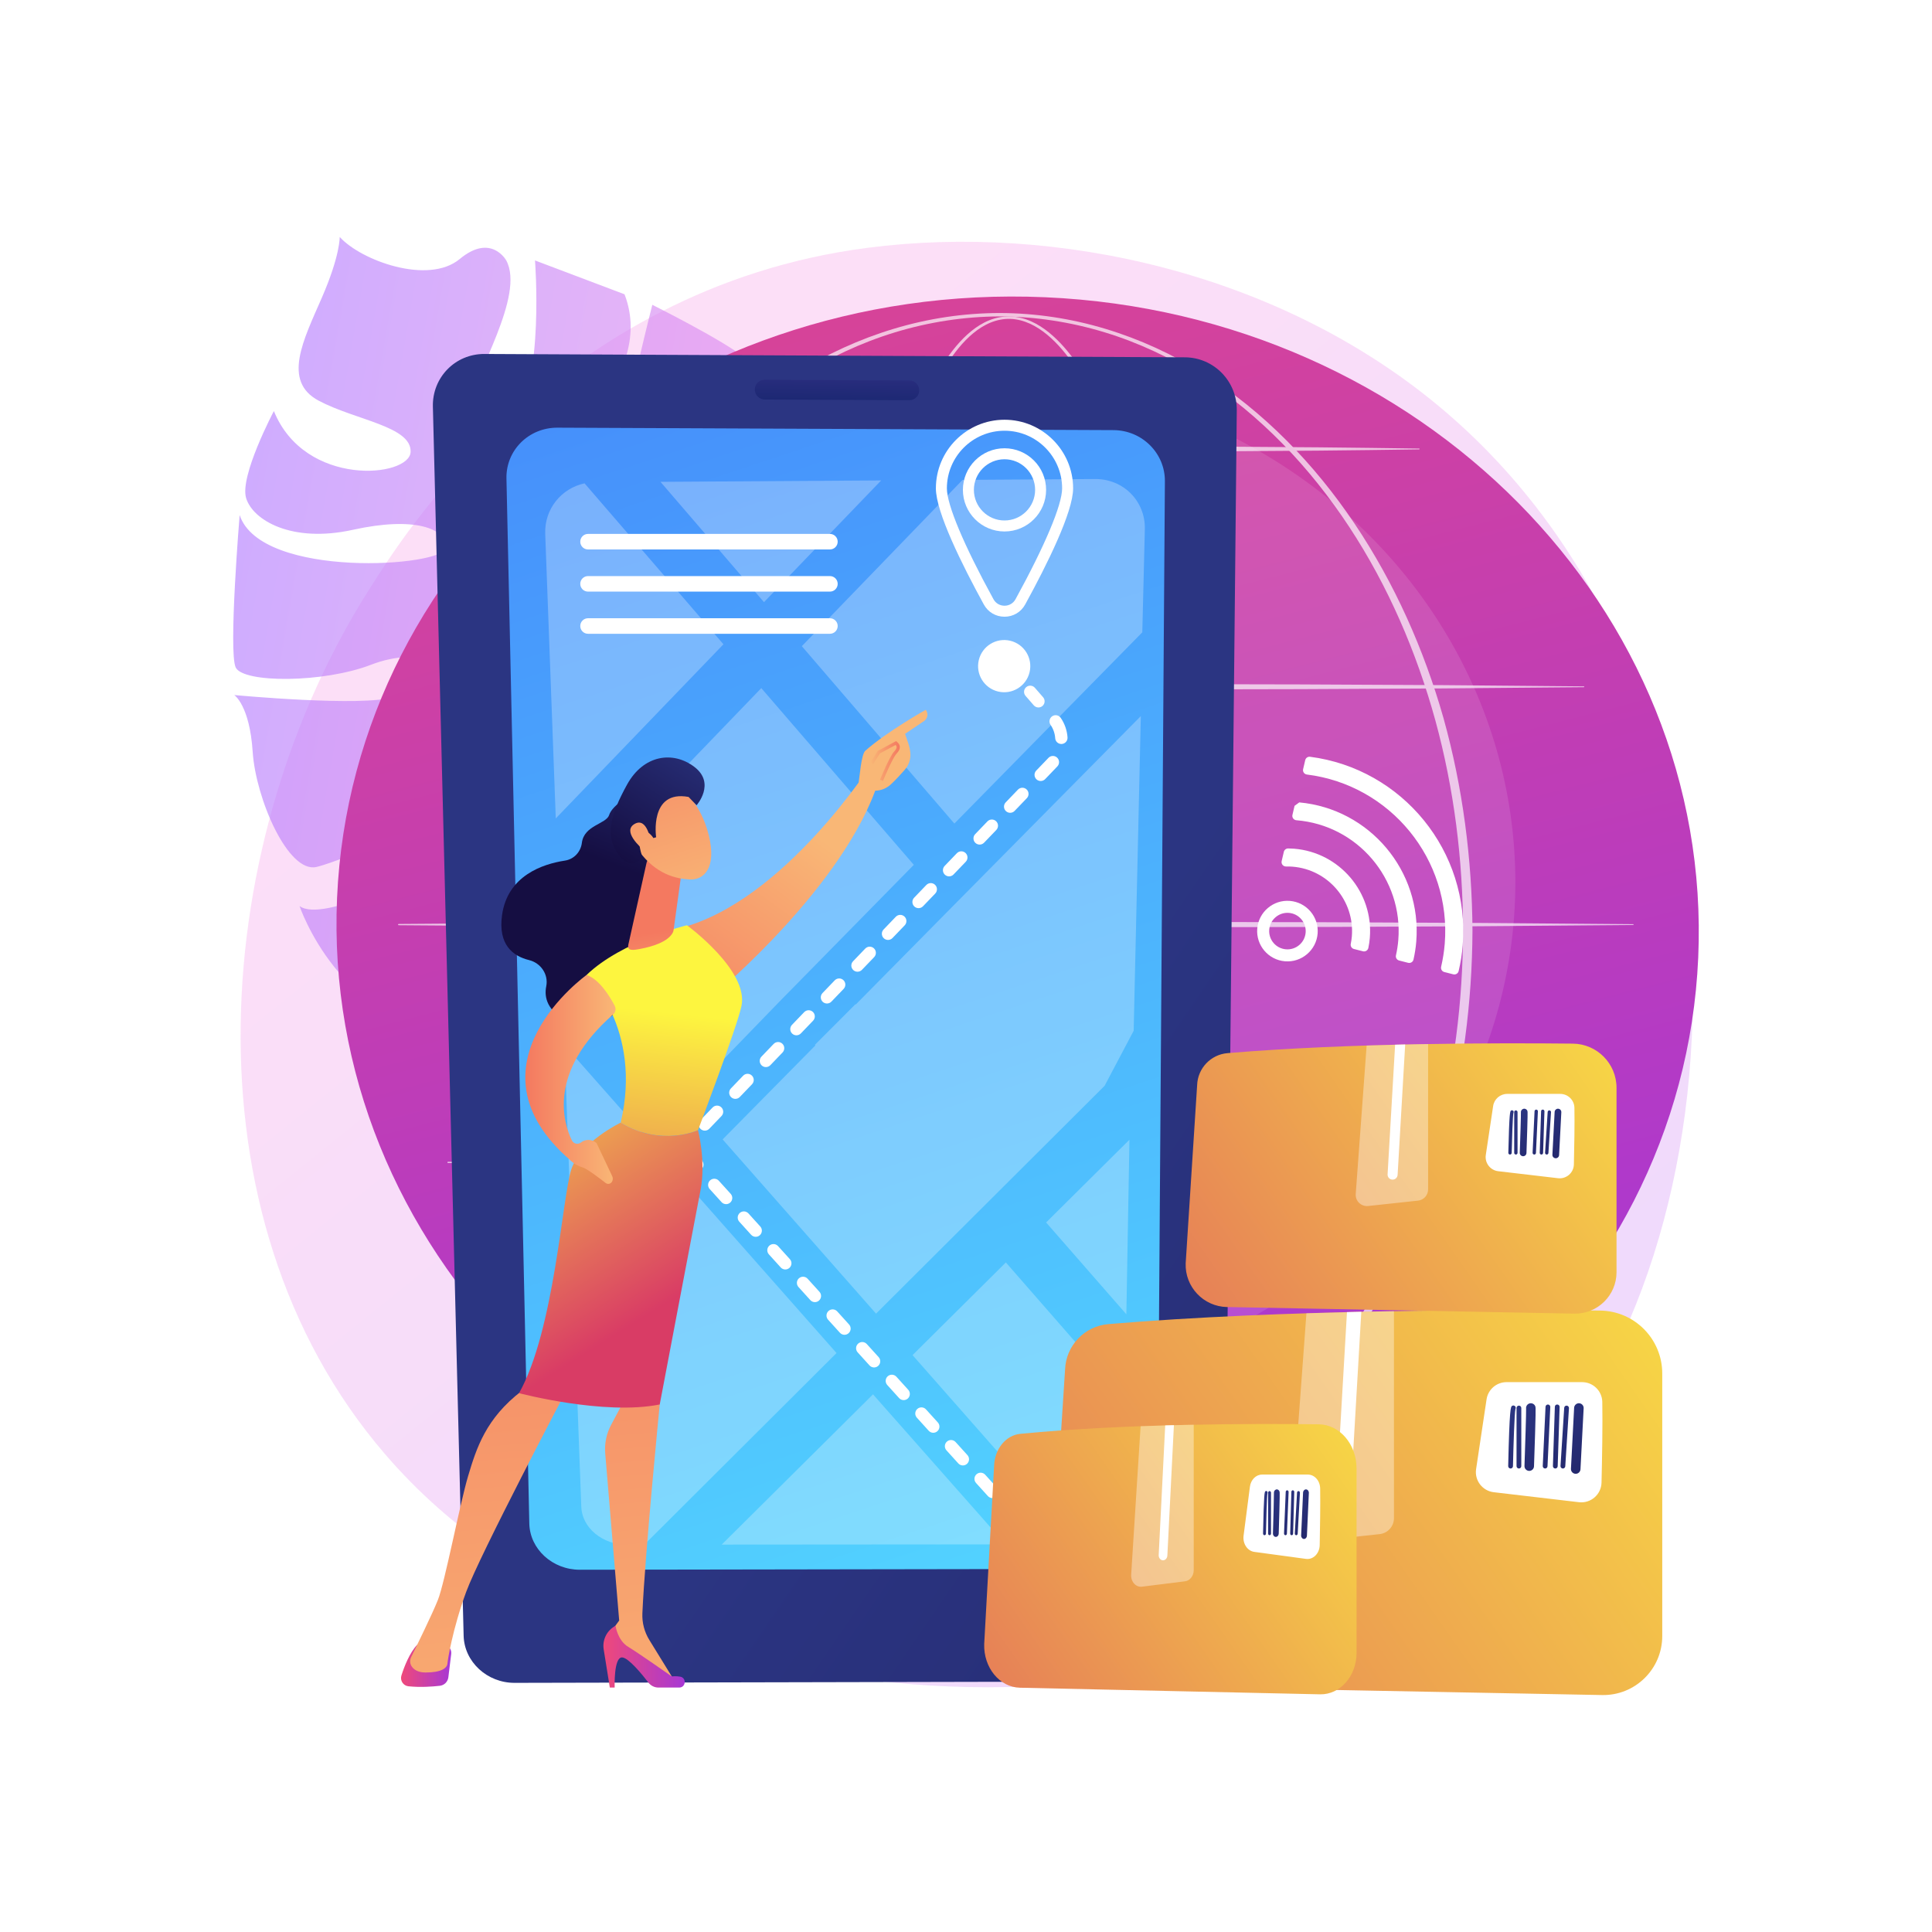 <?xml version="1.0" encoding="utf-8"?>
<!-- Generator: Adobe Illustrator 27.5.0, SVG Export Plug-In . SVG Version: 6.00 Build 0)  -->
<svg version="1.1" xmlns="http://www.w3.org/2000/svg" xmlns:xlink="http://www.w3.org/1999/xlink" x="0px" y="0px"
	 viewBox="0 0 3710 3710" style="enable-background:new 0 0 3710 3710;" xml:space="preserve">
<g id="Background">
	<g>
		<g>
			<rect style="fill:#FFFFFF;" width="3710" height="3710"/>
		</g>
	</g>
</g>
<g id="Illustration">
	<g>
		<linearGradient id="SVGID_1_" gradientUnits="userSpaceOnUse" x1="3603.569" y1="4067.809" x2="1124.538" y2="989.008">
			<stop  offset="0" style="stop-color:#B37CFF"/>
			<stop  offset="1" style="stop-color:#F895E7"/>
		</linearGradient>
		<path style="opacity:0.3;fill:url(#SVGID_1_);" d="M2927.399,2849.6c-57.262,59.726-111.442,98.243-154.25,128.674
			c-503.188,357.709-1098.593,253.439-1225.133,227.975c-186.86-37.602-548.057-110.286-809.196-414.544
			c-395.081-460.318-333.561-1185.536-27.109-1664.263c56.055-87.567,352.153-573.586,953.971-651.528
			c364.214-47.17,788.77,47.966,1096.222,303.171C3407.271,1314.784,3361.328,2396.991,2927.399,2849.6z"/>
		
			<linearGradient id="SVGID_00000142157930380804817440000002227282064179879824_" gradientUnits="userSpaceOnUse" x1="274.344" y1="1319.683" x2="1711.121" y2="1319.683" gradientTransform="matrix(0.985 0.172 -0.172 0.985 385.385 -176.812)">
			<stop  offset="0" style="stop-color:#B37CFF"/>
			<stop  offset="1" style="stop-color:#F895E7"/>
		</linearGradient>
		<path style="opacity:0.63;fill:url(#SVGID_00000142157930380804817440000002227282064179879824_);" d="M1049.14,962.195
			c-14.74-84.616,215.775-227.014,150.135-397.066l-171.921-65.005c0,0,18.137,229.019-40.72,312.2
			c-58.857,83.181-96.093,28.799-85.659-32.389c10.432-61.185,107.322-211.944,71.336-279.54c0,0-28.9-53.33-89.531-3.005
			C822.151,547.714,692.574,499.95,652.344,455c0,0,1.062,35.4-34.262,116.561c-35.325,81.162-76.686,160.324-6.116,197.849
			c70.568,37.527,178.477,49.205,176.522,98.388c-1.957,49.182-202.818,68.919-262.556-78.474c0,0-66.024,124.802-53.347,167.037
			c12.675,42.234,87.247,87.07,205.277,60.978c118.031-26.095,179.908-2.698,178.441,34.189
			c-1.467,36.887-355.036,61.286-396.105-62.409c0,0-21.703,262.207-7.628,292.49c14.073,30.282,168.404,30.393,260.761-5.41
			c92.357-35.799,185.054-0.75,205.064,31.777c20.01,32.527-104.721,10.326-162.161,30.208c-57.44,19.882-306.348-3.51-306.348-3.51
			s29.487,19.471,35.346,109.05c5.856,89.578,67.86,233.666,122.547,221.064c54.688-12.604,301.267-123.217,386.053-128.6
			c84.786-5.383,154.015,8.313,115.427,39.482c-38.59,31.172-147.965,39.738-224.537,69.029
			c-76.571,29.288-264.031,128.975-309.484,95.149c0,0,76.468,228.603,302.031,247.325c0,0,105.071-60.116,159.775-160.075
			c54.704-99.962,82.138-139.511,121.29-133.029c39.15,6.484,0.707,75.15-34.986,136.538
			c-35.692,61.387-115.8,205.825-168.879,214.879c0,0,341.139,8.343,386.495-219.96c42.536-214.106,20.206-240.517,17.266-242.976
			c11.581,8.349,364.038,257.87,493.337-208.785c0,0-59.283,98.228-135.687,90.14c-76.403-8.087-197.409,54.322-198.783-0.279
			c-1.374-54.601,276.064-24.582,327.512-129.934c51.448-105.353-7.547-274.38-129.364-317.804c0,0,2.42,107.557-94.928,174.752
			c-97.349,67.195-246.818,131.325-215.427,43.35s314.99-215.237,326.608-293.288c11.615-78.048-224.419-223.976-224.419-223.976
			s-3.098,41.201-63.176,167.084c-60.079,125.886-154.333,256.653-170.597,221.384c-16.261-35.272,51.281-116.287,108.914-190.986
			c57.632-74.698,86.913-193.627,48.839-226.226c-38.072-32.599-178.418-102.68-178.418-102.68s-44.841,176.399-57.367,258.219
			C1182.744,925.349,1063.878,1046.81,1049.14,962.195z M1349.449,1408.373c-77.233,82.936-76.556-12.828-62.147-77.394
			C1298.242,1281.966,1426.683,1325.439,1349.449,1408.373z M1225.136,1232.589c-49.835,56.04-87.883,48.244-83.825,6.773
			C1150.638,1144.072,1274.97,1176.549,1225.136,1232.589z M1072.226,1062.447c-25.065,32.127-42.988,37.83-58.869-5.617
			C997.475,1013.384,1097.29,1030.323,1072.226,1062.447z"/>
		<g>
			
				<linearGradient id="SVGID_00000067214935756766978590000015267859696597028503_" gradientUnits="userSpaceOnUse" x1="2253.727" y1="2942.373" x2="1339.141" y2="-601.648">
				<stop  offset="0" style="stop-color:#A737D5"/>
				<stop  offset="1" style="stop-color:#EF497A"/>
			</linearGradient>
			<path style="fill:url(#SVGID_00000067214935756766978590000015267859696597028503_);" d="M3261.077,1838.95
				c-29.355,668.691-638.276,1185.085-1360.063,1153.399S617.902,2392.895,647.257,1724.203
				c29.356-668.691,638.276-1185.085,1360.063-1153.399S3290.433,1170.259,3261.077,1838.95z"/>
			<ellipse style="opacity:0.11;fill:#FFFFFF;" cx="1883.366" cy="1694.137" rx="1026.507" ry="969.722"/>
			<g style="opacity:0.68;">
				<path style="fill:#FFFFFF;" d="M2288.361,1787.431c-0.314,213.753-14.973,427.941-52.642,638.667
					c-9.537,52.638-20.593,105.024-33.765,156.912c-13.213,51.868-28.468,103.286-47.146,153.558
					c-18.834,50.141-40.694,99.56-70.336,144.728c-14.938,22.419-31.88,43.9-52.789,61.571
					c-10.451,8.779-21.929,16.565-34.554,22.269c-12.599,5.667-26.368,9.255-40.343,9.504c-13.956,0.408-27.934-2.324-40.781-7.498
					c-12.897-5.124-24.654-12.559-35.357-21.048c-21.408-17.121-38.724-38.366-53.929-60.607
					c-30.168-44.845-52.325-94.165-71.355-144.228c-18.914-50.186-34.319-101.563-47.647-153.399
					c-13.304-51.854-24.471-104.216-34.086-156.838c-19.19-105.265-32.278-211.542-41.11-318.111
					c-8.769-106.587-13.164-213.514-13.704-320.457c-0.263-53.465,1.196-106.92,3.097-160.343
					c2.002-53.422,4.944-106.809,8.877-160.124c7.908-106.617,19.719-212.996,37.278-318.502
					c8.81-52.74,19.083-105.258,31.44-157.311c12.388-52.035,26.785-103.657,44.643-154.16
					c8.975-25.228,18.789-50.187,29.981-74.559c11.175-24.367,23.681-48.201,38.378-70.736
					c14.731-22.435,31.666-43.851,52.753-60.993c10.542-8.496,22.157-15.889,34.882-20.897c12.674-5.073,26.426-7.642,40.105-7.122
					c13.687,0.389,27.181,3.802,39.63,9.285c12.467,5.509,23.922,13.001,34.439,21.494c21.035,17.094,38.445,37.993,53.89,59.94
					c30.707,44.199,53.856,92.943,73.908,142.539c19.906,49.732,36.341,100.752,50.657,152.299
					c14.265,51.571,26.345,103.718,36.798,156.17C2270.94,1359.426,2287.743,1573.641,2288.361,1787.431z M2272.539,1787.431
					c0.196-106.507-3.852-213.042-12.704-319.18c-8.726-106.134-21.946-211.963-41.642-316.62
					c-9.835-52.321-21.289-104.346-34.918-155.795c-13.677-51.423-29.465-102.321-48.686-151.902
					c-19.358-49.441-41.808-98.015-71.598-141.899c-14.974-21.788-31.866-42.481-52.136-59.316
					c-10.131-8.367-21.13-15.72-33.033-21.134c-11.89-5.35-24.697-8.856-37.722-9.198c-13.016-0.413-26.016,2.206-38.056,7.161
					c-12.083,4.906-23.175,12.124-33.288,20.457c-20.232,16.809-36.625,37.952-50.872,60.188
					c-14.221,22.331-26.328,46.016-37.125,70.258c-10.816,24.247-20.279,49.107-28.915,74.244
					c-17.178,50.326-30.935,101.811-42.694,153.714c-11.728,51.923-21.384,104.317-29.583,156.931
					c-16.338,105.254-26.948,211.37-33.665,317.681c-6.785,106.326-9.128,212.892-8.936,319.412
					c-0.282,106.502,3.277,213.034,11.192,319.248c7.979,106.196,20.199,212.125,38.488,317.014
					c9.164,52.433,19.87,104.598,32.696,156.226c12.846,51.609,27.753,102.734,46.101,152.576
					c18.448,49.709,40.02,98.615,69.174,142.663c14.673,21.84,31.367,42.555,51.6,58.977c10.11,8.148,21.114,15.199,33.008,20.026
					c11.858,4.84,24.582,7.53,37.33,7.1c12.744-0.328,25.301-3.694,36.958-9.042c11.675-5.385,22.444-12.79,32.334-21.233
					c19.795-16.989,36.134-37.964,50.548-59.992c28.644-44.397,49.906-93.412,68.146-143.204
					c18.101-49.934,32.844-101.101,45.559-152.742c12.68-51.663,23.258-103.852,32.332-156.3
					c18.166-104.908,30.235-210.85,38.26-317.045C2268.827,2000.502,2272.581,1893.959,2272.539,1787.431z"/>
				<path style="fill:#FFFFFF;" d="M2827.592,1787.431c-0.739,137.651-18.431,275.362-55.28,408.105
					c-37.492,132.438-94.01,259.847-170.741,374.235c-38.37,57.132-81.839,110.909-130.411,159.699
					c-48.551,48.777-102.246,92.55-160.532,129.234c-58.339,36.543-121.349,65.796-187.308,85.642
					c-65.92,19.894-134.736,30.272-203.615,30.341c-68.878-0.006-137.713-10.322-203.669-30.161
					c-65.994-19.792-129.055-48.998-187.454-85.504c-58.346-36.646-112.12-80.381-160.75-129.137
					c-48.652-48.77-92.208-102.535-130.665-159.667c-76.886-114.403-133.522-241.868-171.19-374.371
					c-18.541-66.374-32.319-134.058-41.447-202.345c-9.08-68.298-13.641-137.173-13.954-206.072
					c0.356-68.9,4.961-137.769,14.082-206.056c9.172-68.275,23.002-135.94,41.587-202.287
					c37.762-132.45,94.485-259.828,171.421-374.113c38.473-57.079,82.034-110.786,130.681-159.49
					c48.63-48.682,102.366-92.376,160.702-128.906c58.381-36.412,121.428-65.402,187.307-85.186
					c65.836-19.867,134.562-30.229,203.349-30.296c68.787,0.125,137.495,10.545,203.299,30.462
					c65.845,19.837,128.838,48.885,187.158,85.336c58.273,36.572,111.932,80.302,160.482,129.005
					c48.566,48.726,92.041,102.443,130.427,159.523c76.78,114.269,133.388,241.591,170.971,373.977
					C2808.974,1512.092,2826.76,1649.779,2827.592,1787.431z M2809.455,1787.431c-0.199-136.089-17.151-272.323-53.058-403.69
					c-36.106-131.165-90.472-257.794-165.317-371.672c-37.402-56.88-79.882-110.494-127.461-159.23
					c-47.597-48.66-100.171-92.684-157.669-129.275c-57.568-36.386-119.735-65.674-184.92-85.483
					c-65.152-19.824-133.176-30.245-201.324-30.472c-68.148,0.285-136.154,10.763-201.274,30.637
					c-65.152,19.862-127.264,49.208-184.771,85.633c-57.435,36.633-109.931,80.693-157.449,129.373
					c-47.498,48.757-89.892,102.382-127.208,159.263c-74.689,113.863-128.938,240.435-164.866,371.535
					c-17.899,65.625-30.859,132.541-39.64,199.955c-8.802,67.422-13.146,135.413-13.298,203.425
					c0.195,68.011,4.581,135.996,13.425,203.407c8.825,67.402,21.837,134.298,39.78,199.896
					c36.021,131.047,90.36,257.533,165.099,371.278c37.33,56.828,79.731,110.394,127.224,159.086
					c47.517,48.606,99.975,92.626,157.4,129.142c57.49,36.332,119.587,65.459,184.624,85.315
					c65.002,19.902,132.896,30.427,200.954,30.772c68.058-0.282,135.971-10.745,201.008-30.592
					c65.072-19.801,127.22-48.883,184.77-85.177c57.486-36.48,110.022-80.46,157.62-129.046
					c47.573-48.67,90.06-102.225,127.476-159.053c74.895-113.76,129.351-240.302,165.548-371.414
					C2792.117,2059.729,2809.163,1923.518,2809.455,1787.431z"/>
				<path style="fill:#FFFFFF;" d="M860.276,1320.014c-0.658-0.006-1.188-0.544-1.183-1.202c0.005-0.652,0.534-1.178,1.183-1.183
					l272.65-2.203l272.65-1.248l545.299-1.006l545.3,1.108l272.65,1.364l272.65,2.378c0.442,0.004,0.797,0.365,0.793,0.808
					c-0.003,0.437-0.358,0.789-0.793,0.793l-272.65,2.378l-272.65,1.363l-545.3,1.109l-545.299-1.007l-272.65-1.248
					L860.276,1320.014z"/>
				<path style="fill:#FFFFFF;" d="M1175.408,862.138c0.01-0.645,0.533-1.163,1.174-1.174c64.524-1.022,129.049-1.46,193.573-2.202
					l193.573-1.248c64.525-0.532,129.049-0.474,193.574-0.639l193.573-0.368l387.146,1.109l193.573,1.363
					c64.525,0.809,129.049,1.282,193.574,2.378c0.442,0.007,0.794,0.372,0.787,0.814c-0.007,0.432-0.358,0.779-0.787,0.787
					c-64.525,1.096-129.049,1.569-193.574,2.378l-193.573,1.363l-387.146,1.109l-193.573-0.368
					c-64.525-0.164-129.049-0.107-193.574-0.639l-193.573-1.248c-64.524-0.742-129.049-1.18-193.573-2.202
					C1175.923,863.339,1175.398,862.797,1175.408,862.138z"/>
				<path style="fill:#FFFFFF;" d="M765.527,1776.679c-0.658-0.005-1.188-0.543-1.184-1.201c0.005-0.652,0.533-1.178,1.184-1.183
					l296.337-2.195l296.337-1.256l592.673-1.007l592.673,1.109l296.337,1.364l296.336,2.377c0.443,0.004,0.798,0.365,0.795,0.807
					c-0.004,0.438-0.358,0.79-0.795,0.795l-296.336,2.376l-296.337,1.364l-592.673,1.109l-592.673-1.007l-296.337-1.256
					L765.527,1776.679z"/>
				<path style="fill:#FFFFFF;" d="M860.276,2230.958l272.65-2.202l272.65-1.248l545.299-1.008l545.3,1.109l272.65,1.363
					l272.65,2.378c0.442,0.004,0.797,0.366,0.793,0.808c-0.003,0.437-0.358,0.79-0.793,0.793l-272.65,2.378l-272.65,1.364
					l-545.3,1.109l-545.299-1.007l-272.65-1.248l-272.65-2.203c-0.658-0.005-1.188-0.543-1.183-1.202
					C859.098,2231.49,859.627,2230.964,860.276,2230.958z"/>
				<path style="fill:#FFFFFF;" d="M2768.361,2688.817c0,2.309-1.87,4.18-4.18,4.18H1215.597c-2.311,0-4.18-1.872-4.18-4.18
					c0-2.308,1.869-4.18,4.18-4.18H2764.18C2766.491,2684.637,2768.361,2686.509,2768.361,2688.817z"/>
			</g>
		</g>
		<g>
			<path style="fill:#FFFFFF;" d="M2476.961,1729.994c31.968,2.596,55.87,30.72,53.274,62.69
				c-2.596,31.968-30.722,55.869-62.69,53.273c-31.967-2.596-55.869-30.721-53.273-62.689
				C2416.868,1751.299,2444.994,1727.399,2476.961,1729.994z M2475.093,1753.007c-19.282-1.566-36.242,12.847-37.807,32.13
				c-1.566,19.282,12.847,36.243,32.128,37.808c19.283,1.566,36.243-12.848,37.808-32.13
				C2508.788,1771.532,2494.375,1754.573,2475.093,1753.007z"/>
			<g>
				<path style="fill:#FFFFFF;" d="M2595.948,1798.02c5.538-68.207-45.444-128.2-113.651-133.738
					c-4.227-0.343-8.417-0.452-12.566-0.354c-5.583,0.13-9.843-4.902-8.574-10.34l4.149-17.783c0.906-3.883,4.403-6.562,8.391-6.535
					c3.778,0.026,7.579,0.183,11.403,0.493c87.237,7.083,152.451,83.823,145.368,171.06c-0.537,6.609-1.495,13.083-2.819,19.41
					c-0.992,4.739-5.702,7.724-10.392,6.527l-17.256-4.398c-4.365-1.111-7.071-5.445-6.158-9.855
					C2594.823,1807.781,2595.547,1802.953,2595.948,1798.02z"/>
				<path style="fill:#FFFFFF;" d="M2685.123,1805.26c9.531-117.379-78.206-220.622-195.585-230.152l-0.099-0.008
					c-5.136-0.415-8.747-5.217-7.576-10.234l4.072-17.445c3.413-2.498,5.612-4.106,9.026-6.605
					c135.091,12.389,235.686,131.714,224.681,267.248c-0.96,11.83-2.787,23.381-5.344,34.635c-1.039,4.577-5.736,7.333-10.285,6.174
					l-17.212-4.388c-4.382-1.117-7.16-5.497-6.166-9.909C2682.778,1825.047,2684.31,1815.27,2685.123,1805.26z"/>
				<path style="fill:#FFFFFF;" d="M2774.296,1812.501c13.171-162.213-104.61-305.348-264.631-325.179
					c-5.025-0.622-8.456-5.366-7.306-10.297l4.04-17.31c0.979-4.202,4.988-7.053,9.268-6.5
					c177.423,22.915,307.777,181.923,293.148,362.088c-1.374,16.923-4.05,33.427-7.815,49.481
					c-1.073,4.577-5.767,7.336-10.322,6.175l-17.19-4.382c-4.482-1.143-7.14-5.658-6.091-10.164
					C2770.716,1842.162,2773.077,1827.516,2774.296,1812.501z"/>
			</g>
		</g>
		<g>
			<g>
				
					<linearGradient id="SVGID_00000009589710892833398700000008852500186629373088_" gradientUnits="userSpaceOnUse" x1="1908.938" y1="2149.428" x2="5961.402" y2="4929.905">
					<stop  offset="0" style="stop-color:#2B3582"/>
					<stop  offset="1" style="stop-color:#150E42"/>
				</linearGradient>
				<path style="fill:url(#SVGID_00000009589710892833398700000008852500186629373088_);" d="M2351.154,3138.288
					c-0.506,49.926-43.398,90.405-95.817,90.519l-1267.146,2.761c-52.798,0.115-96.624-40.335-97.878-90.458L831.267,780.961
					c-1.404-56.117,42.911-101.498,98.968-101.23l1345.06,6.43c55.629,0.266,100.253,45.879,99.687,101.751L2351.154,3138.288z"/>
				
					<linearGradient id="SVGID_00000045592588590832748290000004135760729329324945_" gradientUnits="userSpaceOnUse" x1="2051.297" y1="3201.417" x2="335.699" y2="-1965.164">
					<stop  offset="0" style="stop-color:#53D8FF"/>
					<stop  offset="1" style="stop-color:#3840F7"/>
				</linearGradient>
				<path style="fill:url(#SVGID_00000045592588590832748290000004135760729329324945_);" d="M2236.941,924.128
					c0.378-53.924-43.864-97.932-98.833-98.174l-1067.566-4.694c-55.308-0.243-99.194,43.529-98.01,97.647l43.886,2006.688
					c1.075,49.151,44.544,88.844,97.08,88.76l1014.229-1.61c52.231-0.083,94.839-39.781,95.183-88.773L2236.941,924.128z"/>
				
					<linearGradient id="SVGID_00000089564676447565082630000009734032355550166965_" gradientUnits="userSpaceOnUse" x1="1613.406" y1="376.837" x2="1606.93" y2="771.826">
					<stop  offset="0" style="stop-color:#8D55D1"/>
					<stop  offset="0.996" style="stop-color:#1C2873"/>
				</linearGradient>
				<path style="fill:url(#SVGID_00000089564676447565082630000009734032355550166965_);" d="M1765.18,749.594
					c0.028,10.463-8.387,18.902-18.795,18.855l-277.832-1.259c-10.43-0.047-18.988-8.573-19.115-19.048l0,0
					c-0.126-10.482,8.236-18.945,18.678-18.896l278.148,1.298C1756.684,730.592,1765.153,739.124,1765.18,749.594L1765.18,749.594z"
					/>
			</g>
			<g style="opacity:0.27;">
				<polygon style="fill:#FFFFFF;" points="2008.827,2347.486 2168.869,2188.59 2162.935,2523.817 2009.17,2347.865 				"/>
				<path style="fill:#FFFFFF;" d="M1931.528,2424.249l226.202,259.002l2.291,2.654l-6.521,205.229
					c-0.519,19.689-11.058,38.63-27.741,52.635c-14.708,12.313-33.8,19.869-53.78,21.481l-319.619-363.06L1931.528,2424.249z"/>
				<polygon style="fill:#FFFFFF;" points="2121.203,2085.007 1938.511,2267.125 1861.444,2343.969 1682.258,2522.59 
					1387.667,2188.013 1387.71,2187.971 1566.205,2007.04 1565.684,2007.032 1564.714,2006.523 1564.714,2006.481 
					1642.505,1928.571 1643.235,1928.656 1643.422,1928.721 1643.554,1928.657 1643.675,1928.571 1826.456,1743.467 
					2190.721,1375.09 2176.973,1979.382 				"/>
				<polygon style="fill:#FFFFFF;" points="1931.03,2965.682 1385.875,2966.086 1676.442,2677.555 				"/>
				<path style="fill:#FFFFFF;" d="M1606.395,2598.24l-369.102,367.956l-33.725,0.025c-22.465,0.017-44.247-7.569-60.595-21.173
					c-16.401-13.612-26.037-32.112-26.732-51.455l-15.352-414.887l210.969-213.871L1606.395,2598.24z"/>
				<polygon style="fill:#FFFFFF;" points="1240.656,2184.115 1095.711,2331.801 1083.934,2006.889 1240.525,2184.115 				"/>
				<path style="fill:#FFFFFF;" d="M1832.677,1581.494l-292.934-340.648l308.633-319.313l254.748-1.638
					c54.233-0.349,96.604,42.578,95.283,96.253l-4.847,198.085L1832.677,1581.494z"/>
				<polygon style="fill:#FFFFFF;" points="1268.327,925.262 1692.127,922.538 1467.085,1156.332 				"/>
				<polygon style="fill:#FFFFFF;" points="1461.903,1321.4 1754.788,1660.74 1572.229,1846.56 1495.399,1924.77 1319.213,2106.703 
					1083.166,1835.156 1083.166,1835.113 1075.383,1723.858 1074.744,1723.248 				"/>
				<path style="fill:#FFFFFF;" d="M1122.555,928.178l266.661,309.024l-321.97,334.416l-20.262-546.409
					C1045.193,977.741,1077.723,937.677,1122.555,928.178z"/>
			</g>
			<g>
				<path style="fill:#FFFFFF;" d="M1608.603,1040.231c0,8.214-6.659,14.873-14.873,14.873h-464.586
					c-8.214,0-14.873-6.659-14.873-14.873v-0.084c0-8.214,6.659-14.873,14.873-14.873h464.586c8.214,0,14.873,6.659,14.873,14.873
					V1040.231z"/>
				<path style="fill:#FFFFFF;" d="M1608.603,1121.199c0,8.214-6.659,14.873-14.873,14.873h-464.586
					c-8.214,0-14.873-6.659-14.873-14.873v-0.083c0-8.214,6.659-14.873,14.873-14.873h464.586c8.214,0,14.873,6.659,14.873,14.873
					V1121.199z"/>
				<path style="fill:#FFFFFF;" d="M1608.603,1202.168c0,8.214-6.659,14.873-14.873,14.873h-464.586
					c-8.214,0-14.873-6.659-14.873-14.873v-0.084c0-8.214,6.659-14.873,14.873-14.873h464.586c8.214,0,14.873,6.659,14.873,14.873
					V1202.168z"/>
			</g>
			<g>
				<g>
					<g>
						<path style="fill:#FFFFFF;" d="M1928.932,1184.283c-16.794,0-31.64-8.792-39.714-23.52
							c-41.991-76.587-92.048-177.441-92.048-222.984c0-72.654,59.109-131.762,131.764-131.762
							c72.654,0,131.762,59.108,131.762,131.762c0,45.548-50.056,146.4-92.048,222.984
							C1960.574,1175.49,1945.728,1184.283,1928.932,1184.283z M1928.934,827.128c-61.014,0-110.652,49.638-110.652,110.651
							c0,31.582,32.603,109.156,89.448,212.834c4.312,7.863,12.239,12.558,21.203,12.558c8.966,0,16.893-4.695,21.204-12.558
							c56.845-103.674,89.448-181.249,89.448-212.834C2039.584,876.766,1989.947,827.128,1928.934,827.128z"/>
					</g>
					<g>
						<path style="fill:#FFFFFF;" d="M1928.934,1020.584c-44.054,0-79.894-35.84-79.894-79.894s35.84-79.894,79.894-79.894
							c44.053,0,79.893,35.84,79.893,79.894S1972.987,1020.584,1928.934,1020.584z M1928.934,881.907
							c-32.412,0-58.783,26.37-58.783,58.783s26.37,58.782,58.783,58.782s58.781-26.37,58.781-58.782
							S1961.346,881.907,1928.934,881.907z"/>
					</g>
				</g>
				<g>
					
						<ellipse transform="matrix(0.23 -0.973 0.973 0.23 240.977 2861.267)" style="fill:#FFFFFF;" cx="1928.172" cy="1278.39" rx="50.14" ry="50.14"/>
				</g>
			</g>
			<path style="fill:#FFFFFF;" d="M2019.478,3002.215c-3.228,0-6.445-1.311-8.784-3.893l-22.733-25.087
				c-4.394-4.848-4.025-12.342,0.825-16.737c4.848-4.391,12.342-4.029,16.737,0.825l22.733,25.087
				c4.394,4.849,4.025,12.342-0.825,16.737C2025.163,3001.201,2022.317,3002.215,2019.478,3002.215z M1962.648,2939.496
				c-3.228,0-6.445-1.311-8.784-3.893l-22.733-25.088c-4.394-4.85-4.025-12.343,0.825-16.737c4.85-4.394,12.343-4.027,16.737,0.825
				l22.733,25.089c4.394,4.85,4.025,12.343-0.825,16.737C1968.333,2938.483,1965.486,2939.496,1962.648,2939.496z
				 M1905.818,2876.778c-3.228,0-6.445-1.311-8.784-3.893l-22.733-25.088c-4.394-4.85-4.025-12.343,0.825-16.737
				c4.849-4.392,12.342-4.027,16.737,0.825l22.733,25.088c4.394,4.85,4.025,12.344-0.825,16.737
				C1911.502,2875.764,1908.654,2876.778,1905.818,2876.778z M1848.987,2814.059c-3.229,0-6.445-1.311-8.784-3.893l-22.733-25.088
				c-4.394-4.85-4.025-12.343,0.825-16.737c4.848-4.392,12.342-4.027,16.737,0.825l22.733,25.088
				c4.394,4.85,4.025,12.344-0.825,16.737C1854.672,2813.046,1851.826,2814.059,1848.987,2814.059z M1792.157,2751.34
				c-3.228,0-6.445-1.311-8.784-3.893l-22.733-25.088c-4.394-4.85-4.025-12.344,0.825-16.737c4.848-4.392,12.343-4.025,16.737,0.825
				l22.733,25.088c4.394,4.85,4.025,12.344-0.825,16.737C1797.842,2750.327,1794.995,2751.34,1792.157,2751.34z M1735.327,2688.622
				c-3.229,0-6.445-1.313-8.784-3.893l-22.731-25.088c-4.394-4.85-4.024-12.344,0.825-16.737c4.847-4.392,12.342-4.025,16.737,0.825
				l22.731,25.088c4.394,4.85,4.024,12.343-0.825,16.737C1741.011,2687.609,1738.165,2688.622,1735.327,2688.622z
				 M1678.496,2625.903c-3.228,0-6.445-1.311-8.784-3.893l-22.733-25.088c-4.394-4.85-4.025-12.344,0.825-16.737
				c4.848-4.392,12.342-4.027,16.737,0.825l22.733,25.088c4.394,4.85,4.025,12.343-0.825,16.737
				C1684.181,2624.89,1681.333,2625.903,1678.496,2625.903z M1621.666,2563.183c-3.228,0-6.445-1.313-8.784-3.893l-22.731-25.087
				c-4.394-4.85-4.025-12.344,0.825-16.737c4.848-4.394,12.343-4.027,16.737,0.825l22.731,25.087
				c4.394,4.85,4.025,12.343-0.825,16.737C1627.351,2562.17,1624.504,2563.183,1621.666,2563.183z M1564.835,2500.465
				c-3.228,0-6.445-1.311-8.784-3.893l-22.733-25.087c-4.394-4.848-4.025-12.342,0.825-16.737
				c4.848-4.392,12.342-4.023,16.737,0.825l22.733,25.087c4.394,4.848,4.025,12.342-0.825,16.737
				C1570.52,2499.451,1567.674,2500.465,1564.835,2500.465z M1508.005,2437.746c-3.228,0-6.445-1.311-8.784-3.893l-22.731-25.087
				c-4.394-4.85-4.025-12.344,0.825-16.737c4.847-4.392,12.342-4.025,16.737,0.825l22.731,25.087
				c4.394,4.85,4.025,12.343-0.825,16.737C1513.69,2436.733,1510.842,2437.746,1508.005,2437.746z M1451.175,2375.028
				c-3.228,0-6.445-1.313-8.784-3.893l-22.731-25.087c-4.394-4.85-4.025-12.344,0.825-16.737c4.848-4.394,12.343-4.025,16.737,0.825
				l22.731,25.087c4.394,4.85,4.025,12.344-0.825,16.737C1456.86,2374.014,1454.013,2375.028,1451.175,2375.028z M1394.344,2312.309
				c-3.228,0-6.445-1.311-8.784-3.893l-22.731-25.087c-4.394-4.85-4.025-12.344,0.825-16.737c4.848-4.39,12.342-4.027,16.737,0.825
				l22.731,25.087c4.394,4.85,4.025,12.344-0.825,16.737C1400.029,2311.296,1397.183,2312.309,1394.344,2312.309z
				 M1339.081,2248.399c-4.253,0-8.365-2.296-10.489-6.318c-5.644-10.687-8.626-22.751-8.626-34.886
				c0-1.313,0.035-2.625,0.104-3.936c0.342-6.536,5.845-11.584,12.452-11.213c6.535,0.342,11.555,5.918,11.213,12.452
				c-0.046,0.898-0.071,1.797-0.071,2.696c0,8.293,2.035,16.531,5.885,23.821c3.055,5.787,0.841,12.955-4.946,16.011
				C1342.84,2247.958,1340.948,2248.399,1339.081,2248.399z M1353.469,2171.171c-2.952,0-5.91-1.096-8.208-3.304
				c-4.719-4.533-4.87-12.034-0.335-16.754l23.453-24.414c4.531-4.719,12.034-4.87,16.754-0.335
				c4.719,4.533,4.87,12.034,0.336,16.754l-23.454,24.414C1359.69,2169.953,1356.582,2171.171,1353.469,2171.171z
				 M1412.103,2110.136c-2.952,0-5.91-1.098-8.207-3.304c-4.719-4.533-4.87-12.034-0.336-16.754l23.453-24.414
				c4.531-4.719,12.034-4.87,16.754-0.336c4.72,4.533,4.87,12.034,0.336,16.754l-23.453,24.414
				C1418.324,2108.917,1415.216,2110.136,1412.103,2110.136z M1470.737,2049.1c-2.952,0-5.91-1.098-8.207-3.305
				c-4.719-4.533-4.87-12.034-0.336-16.754l23.454-24.414c4.533-4.719,12.032-4.873,16.754-0.336
				c4.719,4.533,4.87,12.034,0.336,16.754l-23.453,24.414C1476.958,2047.882,1473.85,2049.1,1470.737,2049.1z M1529.371,1988.064
				c-2.952,0-5.91-1.096-8.207-3.305c-4.719-4.533-4.87-12.034-0.336-16.754l23.454-24.414c4.533-4.718,12.033-4.872,16.754-0.336
				c4.719,4.533,4.87,12.034,0.336,16.754l-23.453,24.414C1535.591,1986.846,1532.484,1988.064,1529.371,1988.064z
				 M1588.005,1927.029c-2.952,0-5.91-1.098-8.208-3.304c-4.719-4.533-4.87-12.034-0.335-16.754l23.453-24.414
				c4.531-4.718,12.034-4.868,16.754-0.336c4.72,4.533,4.87,12.034,0.336,16.754l-23.454,24.414
				C1594.225,1925.81,1591.118,1927.029,1588.005,1927.029z M1646.639,1865.993c-2.952,0-5.91-1.098-8.207-3.304
				c-4.719-4.533-4.87-12.034-0.336-16.754l23.453-24.414c4.531-4.718,12.034-4.872,16.754-0.336
				c4.719,4.533,4.87,12.034,0.336,16.754l-23.453,24.414C1652.859,1864.775,1649.751,1865.993,1646.639,1865.993z
				 M1705.272,1804.957c-2.953,0-5.91-1.096-8.208-3.304c-4.719-4.533-4.87-12.034-0.336-16.754l23.453-24.414
				c4.533-4.719,12.033-4.873,16.754-0.335c4.719,4.533,4.87,12.034,0.336,16.754l-23.453,24.414
				C1711.493,1803.739,1708.385,1804.957,1705.272,1804.957z M1763.908,1743.921c-2.953,0-5.91-1.098-8.208-3.304
				c-4.719-4.533-4.87-12.034-0.336-16.754l23.453-24.414c4.533-4.719,12.033-4.87,16.754-0.336
				c4.719,4.533,4.87,12.034,0.336,16.754l-23.453,24.414C1770.128,1742.703,1767.021,1743.921,1763.908,1743.921z
				 M1822.542,1682.886c-2.952,0-5.91-1.098-8.207-3.304c-4.72-4.533-4.87-12.034-0.336-16.754l23.453-24.414
				c4.531-4.719,12.034-4.873,16.754-0.336c4.719,4.533,4.87,12.034,0.336,16.754l-23.453,24.414
				C1828.762,1681.667,1825.654,1682.886,1822.542,1682.886z M1881.176,1621.85c-2.952,0-5.91-1.096-8.207-3.304
				c-4.719-4.533-4.87-12.034-0.336-16.754l23.454-24.414c4.531-4.718,12.034-4.873,16.754-0.336
				c4.719,4.533,4.87,12.034,0.335,16.754l-23.453,24.414C1887.396,1620.632,1884.288,1621.85,1881.176,1621.85z M1939.809,1560.814
				c-2.952,0-5.91-1.098-8.207-3.305c-4.719-4.533-4.87-12.034-0.336-16.754l23.453-24.414c4.533-4.718,12.033-4.868,16.754-0.336
				c4.719,4.533,4.87,12.034,0.336,16.754l-23.454,24.414C1946.03,1559.596,1942.922,1560.814,1939.809,1560.814z
				 M1998.443,1499.779c-2.952,0-5.91-1.098-8.207-3.304c-4.719-4.533-4.87-12.034-0.336-16.754l22.192-23.101
				c0.332-0.347,0.668-0.706,0.997-1.068c4.391-4.853,11.884-5.232,16.735-0.843c4.855,4.389,5.232,11.88,0.843,16.735
				c-0.481,0.534-0.975,1.061-1.478,1.584l-22.2,23.111C2004.664,1498.56,2001.556,1499.779,1998.443,1499.779z M2038.113,1428.674
				c-6.186,0-11.396-4.802-11.811-11.064c-0.612-9.211-3.693-18.083-8.912-25.657c-3.713-5.391-2.352-12.768,3.035-16.481
				c5.391-3.708,12.768-2.352,16.481,3.035c7.637,11.089,12.148,24.067,13.041,37.533c0.433,6.53-4.508,12.175-11.038,12.608
				C2038.642,1428.666,2038.376,1428.674,2038.113,1428.674z M1994.122,1358.525c-3.308,0-6.597-1.377-8.94-4.067l-15.805-18.147
				c-4.298-4.936-3.782-12.419,1.152-16.717c4.934-4.3,12.418-3.784,16.717,1.152l15.805,18.147
				c4.298,4.936,3.782,12.419-1.152,16.717C1999.655,1357.566,1996.883,1358.525,1994.122,1358.525z"/>
		</g>
		<g>
			
				<linearGradient id="SVGID_00000038393943708064291020000010904425832240202154_" gradientUnits="userSpaceOnUse" x1="-2447.947" y1="1371.611" x2="-2334.164" y2="1657.033" gradientTransform="matrix(-1 0 0 1 -1165.433 0)">
				<stop  offset="0" style="stop-color:#2B3582"/>
				<stop  offset="1" style="stop-color:#150E42"/>
			</linearGradient>
			<path style="fill:url(#SVGID_00000038393943708064291020000010904425832240202154_);" d="M1215.047,1525.145
				c0,0-38.359,18.658-45.412,40.091c-5.659,17.198-48.074,19.415-52.264,53.238c-2.163,17.463-15.086,31.448-32.479,34.114
				c-43.319,6.64-110.079,29.135-120.761,104.347c-8.153,57.409,21.113,79.177,51.827,86.712
				c22.559,5.534,37.55,27.476,32.987,50.251c-4.377,21.845,2.15,47.098,39.994,67.067
				c84.806,44.749,169.499-106.015,169.499-106.015l17.357-263.243L1215.047,1525.145z"/>
			
				<linearGradient id="SVGID_00000097460709611089882610000013220811526450743442_" gradientUnits="userSpaceOnUse" x1="-2768.284" y1="1145.314" x2="-2558.081" y2="1623.575" gradientTransform="matrix(-0.978 -0.211 -0.211 0.978 -915.013 -113.525)">
				<stop  offset="0" style="stop-color:#F9B776"/>
				<stop  offset="1" style="stop-color:#F47960"/>
			</linearGradient>
			<path style="fill:url(#SVGID_00000097460709611089882610000013220811526450743442_);" d="M1676.503,1462.738
				c0,0-169.327,267.829-370.678,319.56c0,0,39.234,111.745,69.516,124.534c0,0,247.718-206.692,311.377-406.037L1676.503,1462.738z
				"/>
			
				<linearGradient id="SVGID_00000121983840120819007320000008697733810178935225_" gradientUnits="userSpaceOnUse" x1="-2032.006" y1="3198.908" x2="-1935.523" y2="3198.908" gradientTransform="matrix(-1 0 0 1 -1165.433 0)">
				<stop  offset="0" style="stop-color:#A737D5"/>
				<stop  offset="1" style="stop-color:#EF497A"/>
			</linearGradient>
			<path style="fill:url(#SVGID_00000121983840120819007320000008697733810178935225_);" d="M866.458,3175.769l-5.488,45.115
				c-1.041,8.559-7.779,15.326-16.345,16.305c-14.463,1.652-37.672,3.345-60.379,0.945c-9.967-1.054-16.438-11.146-13.402-20.698
				c5.536-17.416,15.663-43.56,30.264-58.945h50.046C860.406,3158.49,867.575,3166.583,866.458,3175.769z"/>
			
				<linearGradient id="SVGID_00000047767712717741831770000014118656936496652989_" gradientUnits="userSpaceOnUse" x1="-2439.698" y1="3579.385" x2="-2300.851" y2="1956.617" gradientTransform="matrix(-1 0 0 1 -1165.433 0)">
				<stop  offset="0" style="stop-color:#F9B776"/>
				<stop  offset="1" style="stop-color:#F47960"/>
			</linearGradient>
			<path style="fill:url(#SVGID_00000047767712717741831770000014118656936496652989_);" d="M1258.439,2647.277l8.447,49.69
				c0,0-28.288,286.529-33.319,401.14c-0.789,17.969,3.86,35.726,13.291,51.042l49.187,79.875l-125.009-73.766l-2.489-15.255
				l20.464-28.136l-26.805-320.984c-1.575-18.856,2.316-37.767,11.207-54.47l25.857-48.576L1258.439,2647.277z"/>
			
				<linearGradient id="SVGID_00000036944103989786619450000002358673510475901621_" gradientUnits="userSpaceOnUse" x1="-2480.259" y1="3181.293" x2="-2324.142" y2="3181.293" gradientTransform="matrix(-1 0 0 1 -1165.433 0)">
				<stop  offset="0" style="stop-color:#A737D5"/>
				<stop  offset="1" style="stop-color:#EF497A"/>
			</linearGradient>
			<path style="fill:url(#SVGID_00000036944103989786619450000002358673510475901621_);" d="M1304.277,3240.595h-39.893
				c-7.467,0-14.509-3.428-19.063-9.346c-12.436-16.159-38.203-47.687-50.524-48.51c-16.586-1.108-14.464,57.856-14.464,57.856
				h-9.297l-11.776-73.269c-2.963-18.435,6.205-36.698,22.759-45.335c0,0,3.791,28.039,24.349,40.441
				c20.558,12.402,83.657,56.817,83.657,56.817s7.729-1.102,16.214,0.432C1318.826,3221.956,1317.068,3240.595,1304.277,3240.595z"
				/>
			
				<linearGradient id="SVGID_00000139998882532271670760000012235636894312474801_" gradientUnits="userSpaceOnUse" x1="-2160.399" y1="3603.532" x2="-2021.516" y2="1980.336" gradientTransform="matrix(-1 0 0 1 -1165.433 0)">
				<stop  offset="0" style="stop-color:#F9B776"/>
				<stop  offset="1" style="stop-color:#F47960"/>
			</linearGradient>
			<path style="fill:url(#SVGID_00000139998882532271670760000012235636894312474801_);" d="M1087.218,2670.877
				c0,0-165.717,314.349-192.06,386.12s-35.571,131.644-35.924,137.314c-0.552,8.859-11.571,17.357-41.945,17.357
				c-15.675,0-23.352-6.284-27.111-12.365c-3.207-5.189-3.373-11.682-0.67-17.151c9.586-19.4,40.007-81.397,51.273-109.516
				c13.452-33.573,42.387-185.72,58.255-238.619c15.869-52.899,33.806-110.282,102.911-163.138
				C1001.947,2670.877,1049.385,2624.414,1087.218,2670.877z"/>
			
				<linearGradient id="SVGID_00000001645492867517349670000007514005179582990246_" gradientUnits="userSpaceOnUse" x1="-2436.268" y1="1942.923" x2="-2366.842" y2="2587.05" gradientTransform="matrix(-1 0 0 1 -1165.433 0)">
				<stop  offset="0" style="stop-color:#FDF53F"/>
				<stop  offset="1" style="stop-color:#D93C65"/>
			</linearGradient>
			<path style="fill:url(#SVGID_00000001645492867517349670000007514005179582990246_);" d="M1191.905,2155.8
				c42.747-181.138-65.545-283.588-65.545-283.588c68.33-65.589,192.827-95.435,192.827-95.435s118.797,86.851,104.704,154.832
				c-8.26,39.844-83.503,238.655-83.503,238.655S1270.812,2203.192,1191.905,2155.8z"/>
			
				<linearGradient id="SVGID_00000018197008223476987960000008356344157695440535_" gradientUnits="userSpaceOnUse" x1="-2053.833" y1="1974.545" x2="-2400.968" y2="2529.961" gradientTransform="matrix(-1 0 0 1 -1165.433 0)">
				<stop  offset="0" style="stop-color:#FDF53F"/>
				<stop  offset="1" style="stop-color:#D93C65"/>
			</linearGradient>
			<path style="fill:url(#SVGID_00000018197008223476987960000008356344157695440535_);" d="M1097.127,2245.477
				c17.397-52.409,94.777-89.677,94.777-89.677c78.907,47.392,148.484,14.464,148.484,14.464s15.604,59.641,4.834,115.067
				c-10.769,55.426-78.336,411.634-78.336,411.634c-106.463,21.572-270.201-21.703-270.201-21.703
				C1064.498,2554.866,1079.731,2297.886,1097.127,2245.477z"/>
			
				<linearGradient id="SVGID_00000087390392256149722250000017109601621792417445_" gradientUnits="userSpaceOnUse" x1="-2454.925" y1="1979.821" x2="-2428.843" y2="1789.013" gradientTransform="matrix(-1 0 0 1 -1165.433 0)">
				<stop  offset="0" style="stop-color:#F9B776"/>
				<stop  offset="1" style="stop-color:#F47960"/>
			</linearGradient>
			<path style="fill:url(#SVGID_00000087390392256149722250000017109601621792417445_);" d="M1241.524,1657.076l-34.755,156.111
				c-3.328,13.75,9.208,11.5,23.11,8.879c22.767-4.292,52.11-13.133,61.919-30.848c0.998-1.803,1.497-3.841,1.779-5.883
				l14.931-108.251c1.185-8.588-3.458-16.924-11.384-20.438l-28.813-12.776C1257.218,1638.951,1244.378,1645.281,1241.524,1657.076z
				"/>
			
				<linearGradient id="SVGID_00000168814446813866882750000002049312316932681892_" gradientUnits="userSpaceOnUse" x1="-2347.428" y1="2072.803" x2="-2174.169" y2="2072.803" gradientTransform="matrix(-1 0 0 1 -1165.433 0)">
				<stop  offset="0" style="stop-color:#F9B776"/>
				<stop  offset="1" style="stop-color:#F47960"/>
			</linearGradient>
			<path style="fill:url(#SVGID_00000168814446813866882750000002049312316932681892_);" d="M1126.36,1872.213
				c0,0-242.57,173.546-31.023,355.907c0,0,8.066,9.126,23.935,13.869c8.011,2.395,31.71,20.325,43.725,29.673
				c3.863,3.005,9.444,1.982,12.04-2.166c2.035-3.25,2.274-7.313,0.635-10.78l-30.03-63.502c-8.34-7.783-21.104-8.335-30.085-1.302
				c-5.729,4.486-14.122,2.608-17.329-3.924c-16.353-33.307-47.232-131.265,79.155-241.955c4.751-4.161,5.953-11.043,3.037-16.645
				C1171.541,1914.329,1151.232,1880.454,1126.36,1872.213z"/>
			<g>
				
					<linearGradient id="SVGID_00000176043789686373789750000014919210067283113399_" gradientUnits="userSpaceOnUse" x1="-2588.403" y1="1372.562" x2="-2360.828" y2="967.555" gradientTransform="matrix(-0.981 -0.194 -0.194 0.981 -936.343 -99.241)">
					<stop  offset="0" style="stop-color:#F9B776"/>
					<stop  offset="1" style="stop-color:#F47960"/>
				</linearGradient>
				<path style="fill:url(#SVGID_00000176043789686373789750000014919210067283113399_);" d="M1308.092,1514.765
					c0,0,37,25.046,52.899,88.829c15.899,63.783-9.939,86.662-36.423,85.26s-64.886-9.592-98.158-55.351
					C1193.138,1587.745,1259.606,1484.16,1308.092,1514.765z"/>
				
					<linearGradient id="SVGID_00000029732862508304117190000016838314347817657510_" gradientUnits="userSpaceOnUse" x1="-2539.461" y1="1019.865" x2="-2425.674" y2="1305.298" gradientTransform="matrix(-0.981 -0.194 -0.194 0.981 -936.343 -99.241)">
					<stop  offset="0" style="stop-color:#2B3582"/>
					<stop  offset="1" style="stop-color:#150E42"/>
				</linearGradient>
				<path style="fill:url(#SVGID_00000029732862508304117190000016838314347817657510_);" d="M1259.963,1607.777
					c0,0-13.557-91.395,62.325-77.416l15.343,15.974c0,0,37.142-41.828-3.961-73.447c-41.103-31.619-98.141-23.521-129.697,34.041
					c-31.556,57.562-43.009,98.01-16.559,133.779c26.45,35.769,46.345,5.091,46.345,5.091s-12.13-30.958-2.065-44.242
					c10.065-13.284,23.051,7.725,23.051,7.725L1259.963,1607.777z"/>
				
					<linearGradient id="SVGID_00000153680880491770752090000000019487174383533247_" gradientUnits="userSpaceOnUse" x1="-2539.962" y1="1399.785" x2="-2312.387" y2="994.778" gradientTransform="matrix(-0.981 -0.194 -0.194 0.981 -936.343 -99.241)">
					<stop  offset="0" style="stop-color:#F9B776"/>
					<stop  offset="1" style="stop-color:#F47960"/>
				</linearGradient>
				<path style="fill:url(#SVGID_00000153680880491770752090000000019487174383533247_);" d="M1249.592,1615.604
					c0,0-6.693-47.022-30.708-33.58c-24.015,13.442,8.655,43.925,21.754,54.297L1249.592,1615.604z"/>
			</g>
			<g>
				
					<linearGradient id="SVGID_00000158721332138776400520000006584008762018357676_" gradientUnits="userSpaceOnUse" x1="-2809.825" y1="1163.572" x2="-2599.621" y2="1641.833" gradientTransform="matrix(-0.978 -0.211 -0.211 0.978 -915.013 -113.525)">
					<stop  offset="0" style="stop-color:#F9B776"/>
					<stop  offset="1" style="stop-color:#F47960"/>
				</linearGradient>
				<path style="fill:url(#SVGID_00000158721332138776400520000006584008762018357676_);" d="M1675.339,1517.875
					c0.513,5.525-20.032,9.343-26.57-14.21c1.797-10.226,4.99-55.004,12.83-61.96c41.757-37.051,116.219-78.732,116.219-78.732
					c8.328,12.714-2.594,21.089-2.594,21.089l-37.17,25.085c3.877,12.842,9.536,24.196,10.176,38.858
					c0.485,11.103-3.617,21.973-10.986,30.395c-7.397,8.452-17.356,19.366-26.332,27.651
					C1693.92,1521.732,1675.339,1517.875,1675.339,1517.875z"/>
				
					<linearGradient id="SVGID_00000102533873386454202920000002730987194987575230_" gradientUnits="userSpaceOnUse" x1="1671.337" y1="1461.375" x2="1727.939" y2="1461.375">
					<stop  offset="0" style="stop-color:#F9B776"/>
					<stop  offset="1" style="stop-color:#F47960"/>
				</linearGradient>
				<path style="fill:url(#SVGID_00000102533873386454202920000002730987194987575230_);" d="M1695.529,1499.621l-5.681-2.337
					c0.755-1.838,18.592-45.182,27.219-54.199c3.279-3.421,4.861-6.35,4.715-8.712c-0.073-1.278-0.706-2.54-1.907-3.826
					l-30.076,16.085l-13.285,20.8l-5.178-3.311l14.145-22.155l35.229-18.836l1.591,1.294c3.563,2.914,5.405,6.042,5.616,9.572
					c0.26,4.204-1.834,8.566-6.403,13.342C1715.015,1454.126,1700.553,1487.379,1695.529,1499.621z"/>
			</g>
		</g>
		<g>
			<g>
				
					<linearGradient id="SVGID_00000181061438976562131220000015553217508964938910_" gradientUnits="userSpaceOnUse" x1="-1998.819" y1="2234.838" x2="357.057" y2="3878.472" gradientTransform="matrix(-1 0 0 1 1563.546 0)">
					<stop  offset="0" style="stop-color:#FDF53F"/>
					<stop  offset="1" style="stop-color:#D93C65"/>
				</linearGradient>
				<path style="fill:url(#SVGID_00000181061438976562131220000015553217508964938910_);" d="M3076.537,3254.979
					c63.41,1.205,115.462-49.868,115.462-113.289v-504.162c0-66.24-53.233-120.137-119.469-120.858
					c-198.789-2.165-608.781-2.272-944.244,25.997c-45.777,3.857-81.384,41.377-83.044,87.286l-31.353,487.423
					c-2.33,64.472,48.642,118.334,113.145,119.56L3076.537,3254.979z"/>
				<path style="fill:#FFFFFF;" d="M3076.863,2692.076c0.845,42.898-0.428,110.964-1.472,154.94
					c-0.542,22.878-20.628,40.314-43.359,37.65l-163.597-19.174c-21.794-2.555-37.148-22.641-33.896-44.342l20.081-133.96
					c2.851-19.018,19.188-33.088,38.418-33.088h144.984C3059.148,2654.102,3076.446,2670.954,3076.863,2692.076z"/>
				<path style="opacity:0.37;fill:#FFFFFF;" d="M2649.33,2945.95l-136.469,14.722c-19.096,2.062-35.39-13.687-33.983-32.843
					l29.834-405.955c57.208-1.814,113.635-3.137,168.084-4.066v397.552C2676.796,2931.075,2664.954,2944.264,2649.33,2945.95z"/>
				<path style="fill:#FFFFFF;" d="M2593.396,2875.589c-0.42,7.302-6.47,12.932-13.691,12.932c-0.269,0-0.537-0.009-0.805-0.027
					c-7.57-0.438-13.352-6.926-12.905-14.496l20.577-354.303c9.228-0.228,18.38-0.434,27.53-0.637L2593.396,2875.589z"/>
				<g>
					
						<linearGradient id="SVGID_00000091696170839241862510000017543613108425122690_" gradientUnits="userSpaceOnUse" x1="-1385.875" y1="2679.194" x2="-1678.723" y2="3104.737" gradientTransform="matrix(-1 0 0 1 1563.546 0)">
						<stop  offset="0" style="stop-color:#2B3582"/>
						<stop  offset="1" style="stop-color:#150E42"/>
					</linearGradient>
					<path style="fill:url(#SVGID_00000091696170839241862510000017543613108425122690_);" d="M3001.205,2819.957
						c2.395,0,4.415-1.859,4.567-4.29l7.078-111.595c0.161-2.52-1.751-4.692-4.281-4.853c-2.654-0.206-4.692,1.76-4.853,4.281
						l-7.078,111.596c-0.161,2.52,1.752,4.691,4.281,4.852C3001.017,2819.957,3001.115,2819.957,3001.205,2819.957z"/>
					
						<linearGradient id="SVGID_00000088839773495143187380000017001402400025524925_" gradientUnits="userSpaceOnUse" x1="-1375.345" y1="2686.441" x2="-1668.193" y2="3111.984" gradientTransform="matrix(-1 0 0 1 1563.546 0)">
						<stop  offset="0" style="stop-color:#2B3582"/>
						<stop  offset="1" style="stop-color:#150E42"/>
					</linearGradient>
					<path style="fill:url(#SVGID_00000088839773495143187380000017001402400025524925_);" d="M2986.637,2819.957
						c2.457,0,4.495-1.948,4.576-4.424l3.708-113.731c0.08-2.53-1.904-4.647-4.423-4.729c-2.915-0.143-4.639,1.904-4.728,4.424
						l-3.709,113.731c-0.081,2.529,1.905,4.647,4.424,4.728C2986.486,2819.957,2986.592,2819.957,2986.637,2819.957z"/>
					
						<linearGradient id="SVGID_00000034055362939400221780000017906539544476937109_" gradientUnits="userSpaceOnUse" x1="-1362.64" y1="2695.184" x2="-1655.488" y2="3120.727" gradientTransform="matrix(-1 0 0 1 1563.546 0)">
						<stop  offset="0" style="stop-color:#2B3582"/>
						<stop  offset="1" style="stop-color:#150E42"/>
					</linearGradient>
					<path style="fill:url(#SVGID_00000034055362939400221780000017906539544476937109_);" d="M2966.886,2819.948
						c-2.529-0.116-4.477-2.261-4.352-4.781c1.814-38.206,5.273-111.078,5.326-113.562c0.018-2.503,2.065-4.532,4.576-4.532
						c2.529,0,4.576,2.047,4.576,4.576c0,1.885-4.451,95.25-5.344,113.946c-0.116,2.458-2.136,4.362-4.567,4.362
						C2967.03,2819.957,2966.958,2819.957,2966.886,2819.948z M2967.771,2701.65h0.089H2967.771z"/>
					
						<linearGradient id="SVGID_00000059287094130076341200000009893624681541409456_" gradientUnits="userSpaceOnUse" x1="-1340.664" y1="2710.307" x2="-1633.511" y2="3135.85" gradientTransform="matrix(-1 0 0 1 1563.546 0)">
						<stop  offset="0" style="stop-color:#2B3582"/>
						<stop  offset="1" style="stop-color:#150E42"/>
					</linearGradient>
					<path style="fill:url(#SVGID_00000059287094130076341200000009893624681541409456_);" d="M2936.599,2824.533
						c4.908,0,8.964-3.888,9.134-8.829c3.87-110.193,3.19-112.677,2.744-114.322c-1.323-4.888-6.399-7.756-11.234-6.425
						c-4.478,1.224-7.275,5.568-6.667,10.045c0.295,6.622-1.752,70.736-3.128,110.059c-0.179,5.049,3.771,9.295,8.821,9.464
						C2936.376,2824.533,2936.492,2824.533,2936.599,2824.533z"/>
					
						<linearGradient id="SVGID_00000093142142502852321480000010705222369563392183_" gradientUnits="userSpaceOnUse" x1="-1326.174" y1="2720.279" x2="-1619.021" y2="3145.823" gradientTransform="matrix(-1 0 0 1 1563.546 0)">
						<stop  offset="0" style="stop-color:#2B3582"/>
						<stop  offset="1" style="stop-color:#150E42"/>
					</linearGradient>
					<path style="fill:url(#SVGID_00000093142142502852321480000010705222369563392183_);" d="M2916.768,2819.957
						c2.53,0,4.576-2.046,4.576-4.576v-111.595c0-2.53-2.046-4.576-4.576-4.576c-2.529,0-4.575,2.046-4.575,4.576v111.595
						C2912.193,2817.911,2914.238,2819.957,2916.768,2819.957z"/>
					
						<linearGradient id="SVGID_00000181775058736697107730000011770844955858621341_" gradientUnits="userSpaceOnUse" x1="-1317.178" y1="2726.47" x2="-1610.023" y2="3152.01" gradientTransform="matrix(-1 0 0 1 1563.546 0)">
						<stop  offset="0" style="stop-color:#2B3582"/>
						<stop  offset="1" style="stop-color:#150E42"/>
					</linearGradient>
					<path style="fill:url(#SVGID_00000181775058736697107730000011770844955858621341_);" d="M2900.753,2819.957
						c2.484,0,4.522-1.984,4.575-4.469c0.876-38.776,2.923-102.114,4.755-109.727c0.804-1.439,0.795-3.262-0.169-4.746
						c-1.386-2.127-4.219-2.698-6.336-1.313c-2.494,1.635-4.862,3.182-7.4,115.573c-0.053,2.529,1.948,4.621,4.469,4.683H2900.753z"
						/>
					
						<linearGradient id="SVGID_00000135650958747235754800000014852255975353059222_" gradientUnits="userSpaceOnUse" x1="-1400.943" y1="2668.825" x2="-1693.79" y2="3094.367" gradientTransform="matrix(-1 0 0 1 1563.546 0)">
						<stop  offset="0" style="stop-color:#2B3582"/>
						<stop  offset="1" style="stop-color:#150E42"/>
					</linearGradient>
					<path style="fill:url(#SVGID_00000135650958747235754800000014852255975353059222_);" d="M3025.826,2830.118
						c4.835,0,8.875-3.789,9.134-8.678l6.104-117.182c0.26-5.049-3.62-9.348-8.668-9.616c-4.79-0.339-9.348,3.62-9.616,8.669
						l-6.104,117.182c-0.26,5.05,3.619,9.348,8.668,9.615C3025.504,2830.118,3025.665,2830.118,3025.826,2830.118z"/>
				</g>
			</g>
			<g>
				
					<linearGradient id="SVGID_00000165920439958396804980000010736437320338587048_" gradientUnits="userSpaceOnUse" x1="-1800.751" y1="1806.149" x2="-146.277" y2="2960.433" gradientTransform="matrix(-1 0 0 1 1563.546 0)">
					<stop  offset="0" style="stop-color:#FDF53F"/>
					<stop  offset="1" style="stop-color:#D93C65"/>
				</linearGradient>
				<path style="fill:url(#SVGID_00000165920439958396804980000010736437320338587048_);" d="M3104.198,2443.009v-354.061
					c0-46.518-37.384-84.369-83.899-84.875c-139.605-1.52-427.532-1.596-663.12,18.256c-32.148,2.709-57.154,29.059-58.319,61.299
					l-22.019,342.305c-1.636,45.277,34.16,83.104,79.458,83.964l666.812,12.671
					C3067.644,2523.415,3104.198,2487.548,3104.198,2443.009z"/>
				<path style="fill:#FFFFFF;" d="M3023.341,2127.257c0.594,30.127-0.301,77.928-1.033,108.811
					c-0.381,16.066-14.487,28.311-30.45,26.44l-114.89-13.466c-15.305-1.793-26.088-15.899-23.804-31.14l14.102-94.077
					c2.003-13.355,13.475-23.236,26.98-23.236h101.819C3010.901,2100.589,3023.048,2112.423,3023.341,2127.257z"/>
				<path style="opacity:0.37;fill:#FFFFFF;" d="M2723.095,2305.546l-95.84,10.339c-13.41,1.448-24.853-9.612-23.865-23.065
					l20.952-285.092c40.176-1.274,79.804-2.203,118.041-2.856v279.191C2742.384,2295.099,2734.067,2304.362,2723.095,2305.546z"/>
				<path style="fill:#FFFFFF;" d="M2683.814,2256.133c-0.295,5.128-4.544,9.082-9.615,9.082c-0.189,0-0.377-0.007-0.566-0.02
					c-5.316-0.307-9.376-4.864-9.063-10.179l14.451-248.819c6.48-0.16,12.907-0.305,19.333-0.447L2683.814,2256.133z"/>
				<g>
					
						<linearGradient id="SVGID_00000083808538422315659760000005573645155857744002_" gradientUnits="userSpaceOnUse" x1="-1370.296" y1="2118.21" x2="-1575.955" y2="2417.058" gradientTransform="matrix(-1 0 0 1 1563.546 0)">
						<stop  offset="0" style="stop-color:#2B3582"/>
						<stop  offset="1" style="stop-color:#150E42"/>
					</linearGradient>
					<path style="fill:url(#SVGID_00000083808538422315659760000005573645155857744002_);" d="M2970.208,2217.064
						c1.682,0,3.1-1.305,3.208-3.013l4.97-78.37c0.113-1.77-1.23-3.295-3.006-3.408c-1.865-0.145-3.295,1.236-3.408,3.006
						l-4.971,78.372c-0.112,1.77,1.23,3.295,3.007,3.408C2970.076,2217.064,2970.146,2217.064,2970.208,2217.064z"/>
					
						<linearGradient id="SVGID_00000128469701286402787960000000742860910761858737_" gradientUnits="userSpaceOnUse" x1="-1362.901" y1="2123.299" x2="-1568.56" y2="2422.147" gradientTransform="matrix(-1 0 0 1 1563.546 0)">
						<stop  offset="0" style="stop-color:#2B3582"/>
						<stop  offset="1" style="stop-color:#150E42"/>
					</linearGradient>
					<path style="fill:url(#SVGID_00000128469701286402787960000000742860910761858737_);" d="M2959.978,2217.064
						c1.725,0,3.157-1.368,3.213-3.106l2.604-79.871c0.057-1.777-1.336-3.264-3.106-3.321c-2.047-0.1-3.258,1.337-3.32,3.107
						l-2.605,79.871c-0.057,1.776,1.337,3.264,3.107,3.32C2959.871,2217.064,2959.946,2217.064,2959.978,2217.064z"/>
					
						<linearGradient id="SVGID_00000175312863881696844640000002586187651748808614_" gradientUnits="userSpaceOnUse" x1="-1353.979" y1="2129.439" x2="-1559.638" y2="2428.287" gradientTransform="matrix(-1 0 0 1 1563.546 0)">
						<stop  offset="0" style="stop-color:#2B3582"/>
						<stop  offset="1" style="stop-color:#150E42"/>
					</linearGradient>
					<path style="fill:url(#SVGID_00000175312863881696844640000002586187651748808614_);" d="M2946.107,2217.058
						c-1.776-0.082-3.144-1.588-3.057-3.358c1.274-26.831,3.703-78.007,3.74-79.752c0.013-1.758,1.451-3.182,3.214-3.182
						c1.776,0,3.214,1.437,3.214,3.213c0,1.324-3.126,66.893-3.753,80.022c-0.081,1.726-1.5,3.063-3.207,3.063
						C2946.208,2217.064,2946.157,2217.064,2946.107,2217.058z M2946.728,2133.979h0.063H2946.728z"/>
					
						<linearGradient id="SVGID_00000008852049548213563500000001977002629562274457_" gradientUnits="userSpaceOnUse" x1="-1338.545" y1="2140.06" x2="-1544.204" y2="2438.908" gradientTransform="matrix(-1 0 0 1 1563.546 0)">
						<stop  offset="0" style="stop-color:#2B3582"/>
						<stop  offset="1" style="stop-color:#150E42"/>
					</linearGradient>
					<path style="fill:url(#SVGID_00000008852049548213563500000001977002629562274457_);" d="M2924.837,2220.277
						c3.446,0,6.295-2.73,6.415-6.2c2.718-77.385,2.24-79.131,1.926-80.285c-0.929-3.433-4.493-5.448-7.889-4.513
						c-3.145,0.86-5.109,3.91-4.682,7.054c0.206,4.651-1.23,49.676-2.197,77.292c-0.126,3.546,2.648,6.527,6.195,6.646
						C2924.681,2220.277,2924.762,2220.277,2924.837,2220.277z"/>
					
						<linearGradient id="SVGID_00000078765137917518969730000011714216474882956470_" gradientUnits="userSpaceOnUse" x1="-1328.369" y1="2147.063" x2="-1534.028" y2="2445.911" gradientTransform="matrix(-1 0 0 1 1563.546 0)">
						<stop  offset="0" style="stop-color:#2B3582"/>
						<stop  offset="1" style="stop-color:#150E42"/>
					</linearGradient>
					<path style="fill:url(#SVGID_00000078765137917518969730000011714216474882956470_);" d="M2910.91,2217.064
						c1.777,0,3.214-1.437,3.214-3.214v-78.37c0-1.777-1.437-3.214-3.214-3.214c-1.776,0-3.213,1.437-3.213,3.214v78.37
						C2907.698,2215.627,2909.135,2217.064,2910.91,2217.064z"/>
					
						<linearGradient id="SVGID_00000147905670702714040420000009442914189318076033_" gradientUnits="userSpaceOnUse" x1="-1322.051" y1="2151.411" x2="-1527.71" y2="2450.257" gradientTransform="matrix(-1 0 0 1 1563.546 0)">
						<stop  offset="0" style="stop-color:#2B3582"/>
						<stop  offset="1" style="stop-color:#150E42"/>
					</linearGradient>
					<path style="fill:url(#SVGID_00000147905670702714040420000009442914189318076033_);" d="M2899.663,2217.064
						c1.745,0,3.176-1.393,3.213-3.138c0.615-27.232,2.053-71.712,3.339-77.059c0.565-1.01,0.559-2.291-0.119-3.333
						c-0.973-1.493-2.962-1.896-4.449-0.922c-1.751,1.147-3.415,2.234-5.197,81.164c-0.037,1.777,1.368,3.245,3.139,3.289H2899.663z
						"/>
					
						<linearGradient id="SVGID_00000140732060900623250710000007489313187215052685_" gradientUnits="userSpaceOnUse" x1="-1380.878" y1="2110.928" x2="-1586.537" y2="2409.776" gradientTransform="matrix(-1 0 0 1 1563.546 0)">
						<stop  offset="0" style="stop-color:#2B3582"/>
						<stop  offset="1" style="stop-color:#150E42"/>
					</linearGradient>
					<path style="fill:url(#SVGID_00000140732060900623250710000007489313187215052685_);" d="M2987.499,2224.2
						c3.396,0,6.233-2.661,6.414-6.094l4.286-82.294c0.182-3.546-2.542-6.565-6.087-6.753c-3.364-0.238-6.565,2.542-6.753,6.088
						l-4.287,82.294c-0.182,3.546,2.541,6.564,6.087,6.753C2987.273,2224.2,2987.386,2224.2,2987.499,2224.2z"/>
				</g>
			</g>
			<g>
				
					<linearGradient id="SVGID_00000047747224980362009000000011403968978972842413_" gradientUnits="userSpaceOnUse" x1="-1292.231" y1="2582.147" x2="200.18" y2="3623.364" gradientTransform="matrix(-1 0 0 1 1563.546 0)">
					<stop  offset="0" style="stop-color:#FDF53F"/>
					<stop  offset="1" style="stop-color:#D93C65"/>
				</linearGradient>
				<path style="fill:url(#SVGID_00000047747224980362009000000011403968978972842413_);" d="M2604.979,3174.032v-354.061
					c0-46.518-32.308-84.369-72.508-84.875c-120.65-1.52-369.485-1.596-573.085,18.257c-27.783,2.709-49.394,29.059-50.401,61.299
					l-19.029,342.305c-1.414,45.277,29.522,83.104,68.67,83.964l576.276,12.671
					C2573.388,3254.438,2604.979,3218.571,2604.979,3174.032z"/>
				<path style="fill:#FFFFFF;" d="M2535.1,2858.279c0.513,30.127-0.26,77.928-0.893,108.811
					c-0.33,16.066-12.52,28.311-26.316,26.44l-99.291-13.466c-13.227-1.793-22.546-15.899-20.572-31.14l12.188-94.077
					c1.73-13.356,11.646-23.236,23.317-23.236h87.994C2524.349,2831.611,2534.847,2843.445,2535.1,2858.279z"/>
				<path style="opacity:0.37;fill:#FFFFFF;" d="M2275.62,3036.568l-82.827,10.339c-11.589,1.448-21.479-9.612-20.625-23.065
					l18.107-285.092c34.721-1.274,68.968-2.203,102.014-2.856v279.191C2292.29,3026.122,2285.103,3035.385,2275.62,3036.568z"/>
				<path style="fill:#FFFFFF;" d="M2241.673,2987.156c-0.255,5.128-3.927,9.082-8.31,9.082c-0.163,0-0.326-0.007-0.489-0.02
					c-4.594-0.307-8.103-4.864-7.832-10.179l12.489-248.819c5.6-0.16,11.154-0.305,16.708-0.448L2241.673,2987.156z"/>
				<g>
					
						<linearGradient id="SVGID_00000012443609383515376800000008434441074043937209_" gradientUnits="userSpaceOnUse" x1="-888.867" y1="2849.139" x2="-1094.87" y2="3148.487" gradientTransform="matrix(-1 0 0 1 1563.546 0)">
						<stop  offset="0" style="stop-color:#2B3582"/>
						<stop  offset="1" style="stop-color:#150E42"/>
					</linearGradient>
					<path style="fill:url(#SVGID_00000012443609383515376800000008434441074043937209_);" d="M2489.181,2948.087
						c1.454,0,2.679-1.305,2.772-3.013l4.295-78.37c0.098-1.771-1.063-3.295-2.598-3.408c-1.611-0.145-2.847,1.236-2.946,3.006
						l-4.296,78.372c-0.097,1.77,1.063,3.295,2.599,3.408C2489.067,2948.087,2489.127,2948.087,2489.181,2948.087z"/>
					
						<linearGradient id="SVGID_00000097480598929635390220000013375269038644177325_" gradientUnits="userSpaceOnUse" x1="-883.125" y1="2854.377" x2="-1088.571" y2="3152.915" gradientTransform="matrix(-1 0 0 1 1563.546 0)">
						<stop  offset="0" style="stop-color:#2B3582"/>
						<stop  offset="1" style="stop-color:#150E42"/>
					</linearGradient>
					<path style="fill:url(#SVGID_00000097480598929635390220000013375269038644177325_);" d="M2480.341,2948.087
						c1.491,0,2.728-1.368,2.777-3.106l2.251-79.871c0.049-1.777-1.155-3.264-2.685-3.321c-1.769-0.1-2.815,1.337-2.869,3.107
						l-2.251,79.871c-0.049,1.776,1.156,3.264,2.685,3.32C2480.248,2948.087,2480.313,2948.087,2480.341,2948.087z"/>
					
						<linearGradient id="SVGID_00000087389234293229767110000001260774376371720613_" gradientUnits="userSpaceOnUse" x1="-875.94" y1="2860.448" x2="-1081.663" y2="3159.389" gradientTransform="matrix(-1 0 0 1 1563.546 0)">
						<stop  offset="0" style="stop-color:#2B3582"/>
						<stop  offset="1" style="stop-color:#150E42"/>
					</linearGradient>
					<path style="fill:url(#SVGID_00000087389234293229767110000001260774376371720613_);" d="M2468.353,2948.081
						c-1.535-0.082-2.717-1.588-2.642-3.358c1.101-26.831,3.2-78.007,3.232-79.752c0.012-1.758,1.254-3.182,2.778-3.182
						c1.535,0,2.778,1.437,2.778,3.213c0,1.324-2.701,66.893-3.244,80.022c-0.07,1.726-1.296,3.063-2.772,3.063
						C2468.44,2948.087,2468.396,2948.087,2468.353,2948.081z M2468.89,2865.002h0.054H2468.89z"/>
					
						<linearGradient id="SVGID_00000176726204919022431860000010031537705783079603_" gradientUnits="userSpaceOnUse" x1="-863.649" y1="2871.25" x2="-1068.314" y2="3168.653" gradientTransform="matrix(-1 0 0 1 1563.546 0)">
						<stop  offset="0" style="stop-color:#2B3582"/>
						<stop  offset="1" style="stop-color:#150E42"/>
					</linearGradient>
					<path style="fill:url(#SVGID_00000176726204919022431860000010031537705783079603_);" d="M2449.971,2951.3
						c2.978,0,5.441-2.73,5.543-6.2c2.349-77.385,1.937-79.131,1.665-80.285c-0.802-3.433-3.883-5.448-6.818-4.513
						c-2.718,0.86-4.415,3.91-4.046,7.054c0.178,4.651-1.063,49.676-1.899,77.292c-0.109,3.546,2.289,6.527,5.354,6.646
						C2449.835,2951.3,2449.906,2951.3,2449.971,2951.3z"/>
					
						<linearGradient id="SVGID_00000070812060180237426990000008802951556445739429_" gradientUnits="userSpaceOnUse" x1="-855.465" y1="2878.189" x2="-1060.351" y2="3175.915" gradientTransform="matrix(-1 0 0 1 1563.546 0)">
						<stop  offset="0" style="stop-color:#2B3582"/>
						<stop  offset="1" style="stop-color:#150E42"/>
					</linearGradient>
					<path style="fill:url(#SVGID_00000070812060180237426990000008802951556445739429_);" d="M2437.935,2948.087
						c1.535,0,2.778-1.437,2.778-3.214v-78.37c0-1.777-1.242-3.214-2.778-3.214c-1.535,0-2.776,1.437-2.776,3.214v78.37
						C2435.158,2946.65,2436.4,2948.087,2437.935,2948.087z"/>
					
						<linearGradient id="SVGID_00000106834715024422242580000011420993352111816876_" gradientUnits="userSpaceOnUse" x1="-850.345" y1="2882.427" x2="-1056.061" y2="3181.359" gradientTransform="matrix(-1 0 0 1 1563.546 0)">
						<stop  offset="0" style="stop-color:#2B3582"/>
						<stop  offset="1" style="stop-color:#150E42"/>
					</linearGradient>
					<path style="fill:url(#SVGID_00000106834715024422242580000011420993352111816876_);" d="M2428.215,2948.087
						c1.508,0,2.745-1.393,2.777-3.138c0.532-27.232,1.774-71.712,2.886-77.059c0.488-1.01,0.483-2.291-0.103-3.333
						c-0.841-1.493-2.56-1.896-3.845-0.922c-1.513,1.147-2.951,2.234-4.491,81.164c-0.032,1.777,1.182,3.245,2.712,3.289H2428.215z"
						/>
					
						<linearGradient id="SVGID_00000078759768059280649400000008125287070485955979_" gradientUnits="userSpaceOnUse" x1="-897.326" y1="2842.115" x2="-1102.465" y2="3140.207" gradientTransform="matrix(-1 0 0 1 1563.546 0)">
						<stop  offset="0" style="stop-color:#2B3582"/>
						<stop  offset="1" style="stop-color:#150E42"/>
					</linearGradient>
					<path style="fill:url(#SVGID_00000078759768059280649400000008125287070485955979_);" d="M2504.125,2955.223
						c2.935,0,5.387-2.661,5.543-6.094l3.704-82.294c0.157-3.546-2.197-6.565-5.261-6.753c-2.907-0.238-5.674,2.542-5.836,6.088
						l-3.705,82.294c-0.157,3.546,2.196,6.564,5.261,6.753C2503.929,2955.223,2504.027,2955.223,2504.125,2955.223z"/>
				</g>
			</g>
		</g>
	</g>
</g>
</svg>
